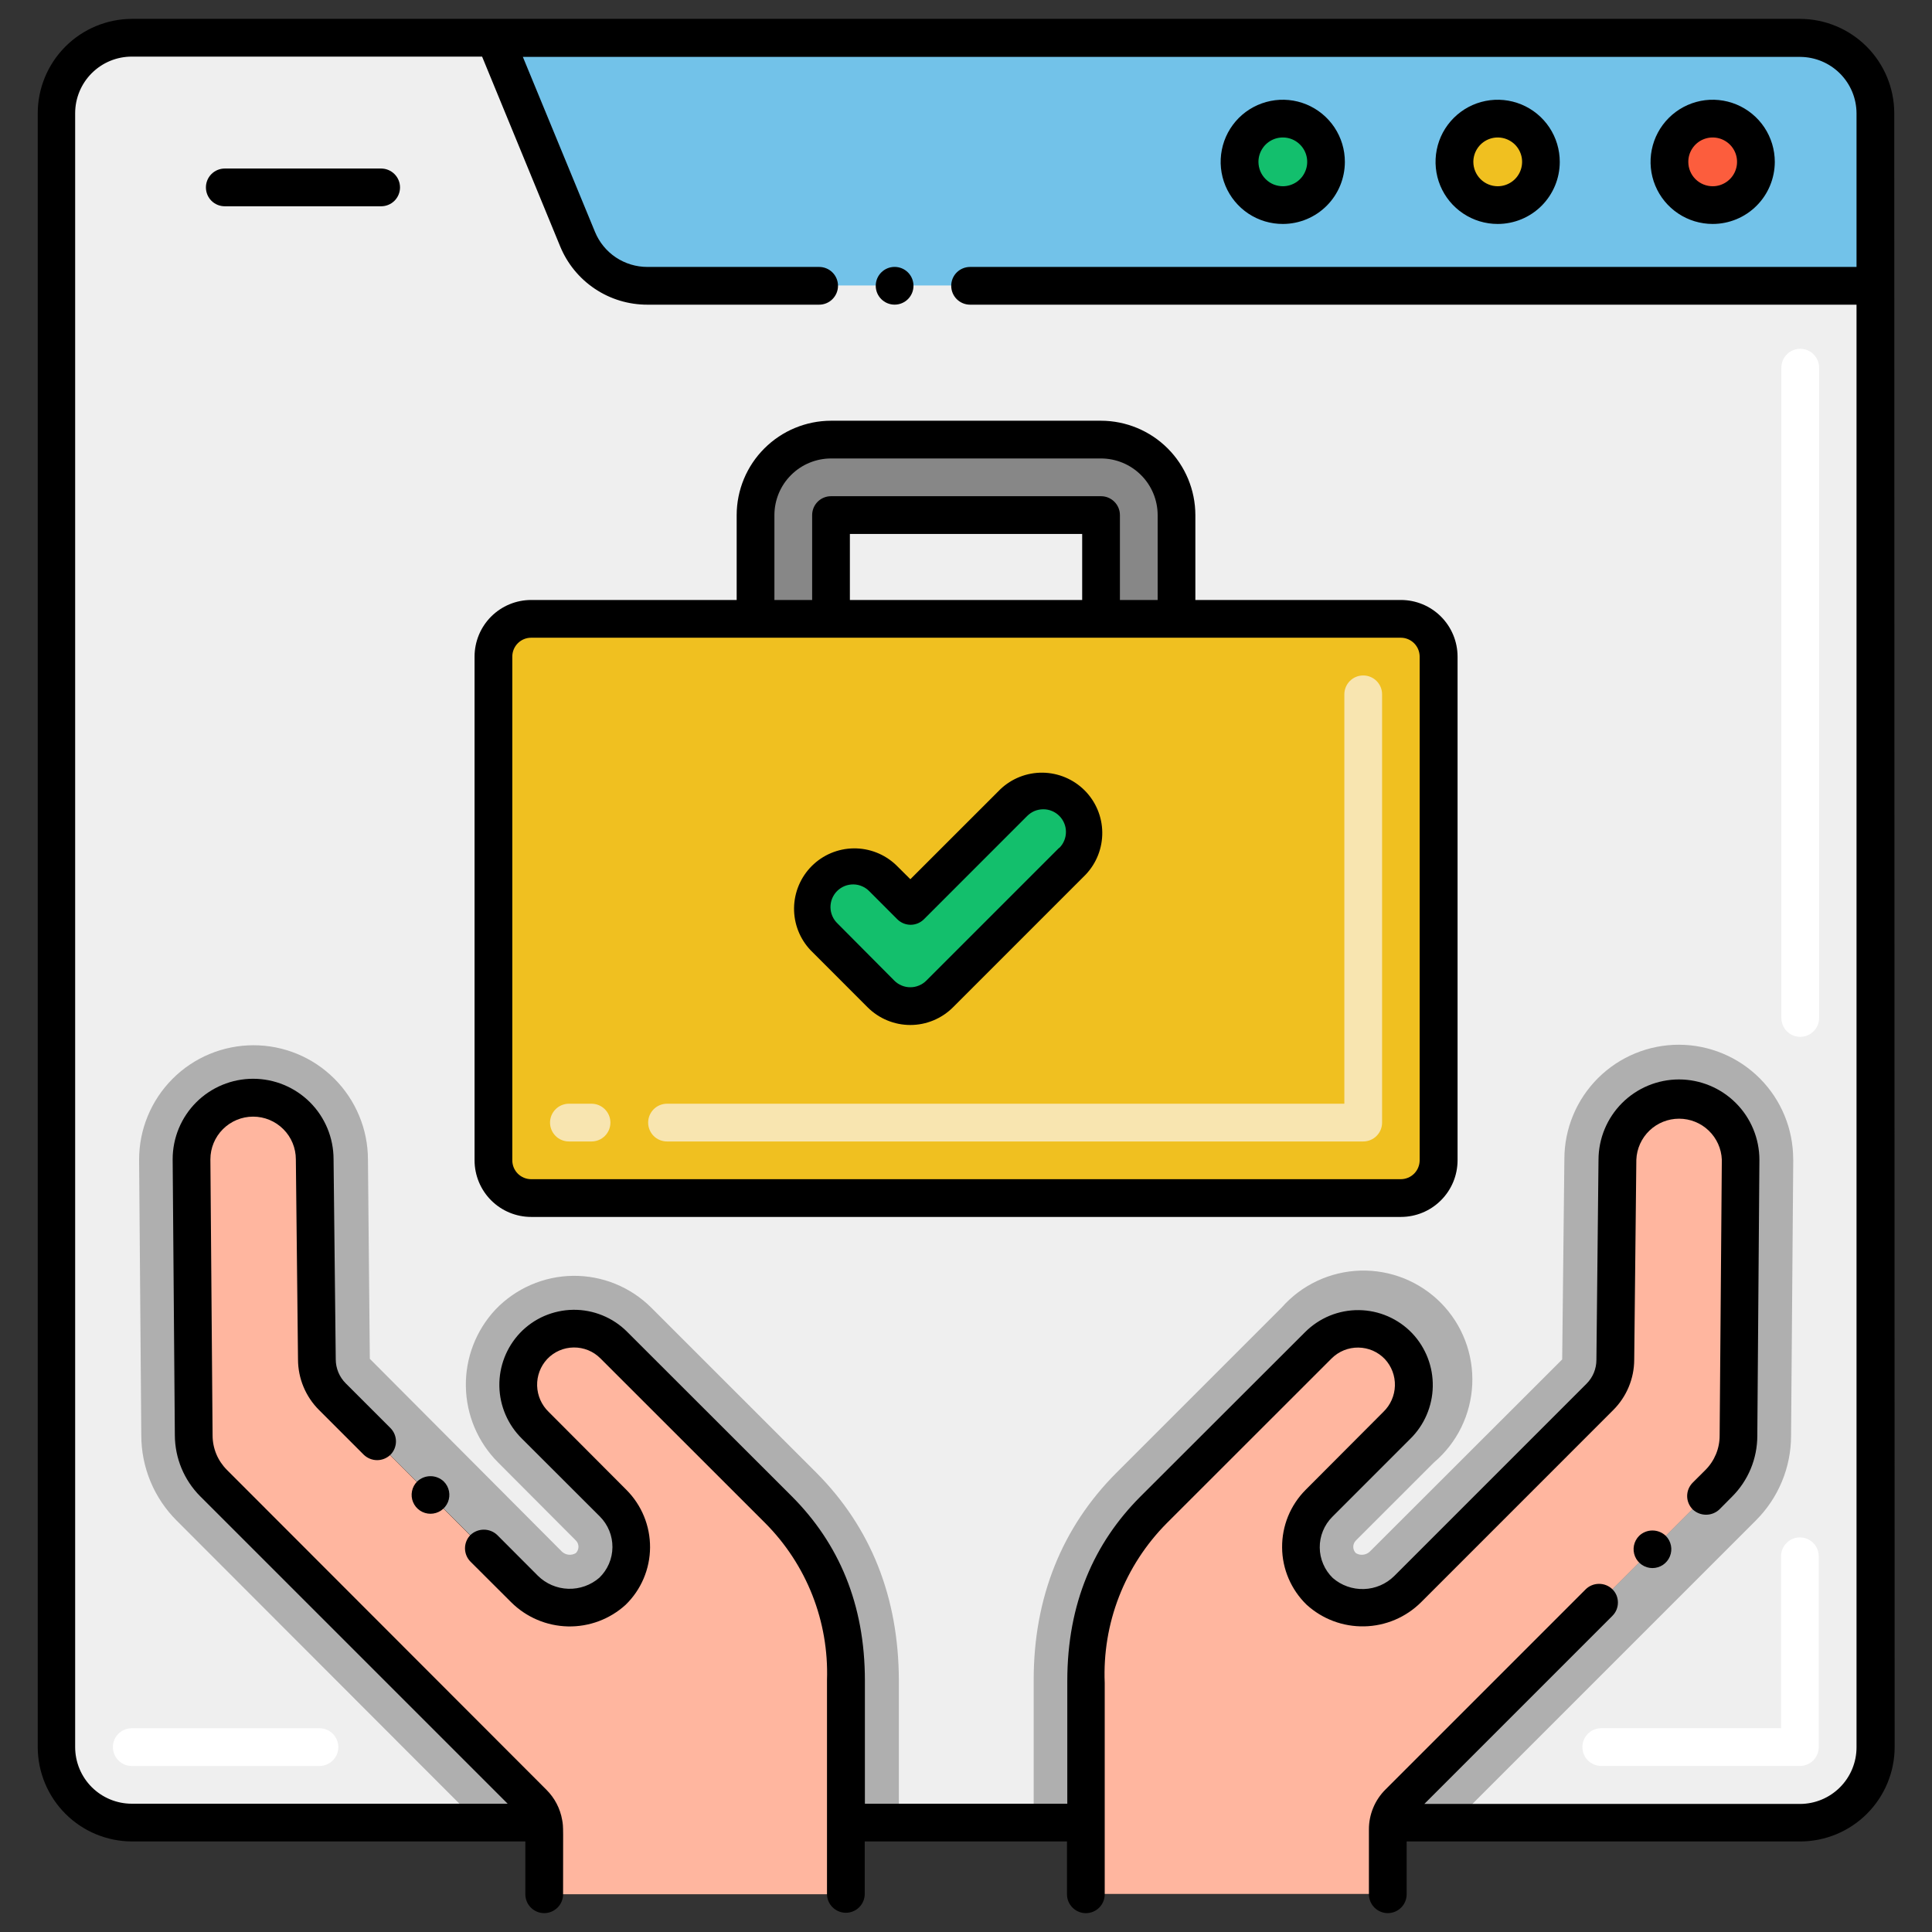 <svg width="60" height="60" viewBox="0 0 60 60" fill="none" xmlns="http://www.w3.org/2000/svg">
<rect x="0" y="0" width="60" height="60" fill="#333333" stroke="none"/>
<path d="M58.251 3.516V54.265C58.251 54.886 58.004 55.483 57.565 55.922C57.125 56.362 56.529 56.609 55.907 56.609H43.125C43.164 56.373 43.277 56.156 43.446 55.987L53.371 46.062C53.765 45.667 53.987 45.133 53.988 44.576L54.056 36.007C54.056 35.5 53.854 35.013 53.496 34.655C53.137 34.296 52.651 34.094 52.143 34.094C51.636 34.094 51.15 34.296 50.791 34.655C50.432 35.013 50.231 35.5 50.231 36.007L50.163 42.218C50.166 42.435 50.126 42.65 50.046 42.851C49.965 43.052 49.846 43.235 49.694 43.39L43.725 49.359C43.365 49.718 42.881 49.925 42.373 49.937C41.864 49.95 41.371 49.766 40.994 49.425C40.811 49.248 40.666 49.037 40.565 48.803C40.465 48.569 40.412 48.318 40.41 48.063C40.408 47.809 40.456 47.557 40.553 47.322C40.649 47.086 40.791 46.872 40.971 46.692L43.392 44.271C43.719 43.95 43.908 43.513 43.918 43.054C43.929 42.596 43.76 42.151 43.448 41.815C43.288 41.647 43.095 41.512 42.882 41.42C42.669 41.327 42.44 41.278 42.208 41.275C41.975 41.272 41.745 41.316 41.529 41.403C41.314 41.491 41.119 41.62 40.954 41.784L35.836 46.901C35.145 47.596 34.604 48.424 34.244 49.335C33.884 50.246 33.713 51.221 33.743 52.2V56.62H26.273V52.188C26.306 51.209 26.138 50.234 25.779 49.322C25.419 48.411 24.877 47.583 24.185 46.889L19.061 41.773C18.897 41.608 18.701 41.479 18.486 41.391C18.271 41.304 18.04 41.26 17.808 41.263C17.576 41.266 17.346 41.315 17.133 41.408C16.92 41.501 16.728 41.635 16.568 41.803C16.255 42.139 16.087 42.584 16.097 43.043C16.108 43.501 16.297 43.938 16.624 44.259L19.045 46.681C19.225 46.86 19.367 47.074 19.463 47.31C19.559 47.545 19.608 47.797 19.606 48.052C19.603 48.306 19.551 48.557 19.45 48.791C19.35 49.025 19.204 49.236 19.021 49.413C18.645 49.754 18.151 49.938 17.643 49.926C17.135 49.913 16.651 49.706 16.291 49.348L10.312 43.378C10.161 43.223 10.041 43.04 9.961 42.839C9.88 42.638 9.84 42.423 9.843 42.206L9.775 35.995C9.775 35.488 9.574 35.002 9.215 34.643C8.857 34.284 8.37 34.083 7.863 34.083C7.356 34.083 6.869 34.284 6.511 34.643C6.152 35.002 5.95 35.488 5.95 35.995L6.018 44.564C6.019 45.121 6.241 45.656 6.635 46.05L16.561 55.976C16.728 56.149 16.837 56.37 16.875 56.609H4.092C3.47 56.609 2.874 56.362 2.435 55.922C1.995 55.483 1.748 54.886 1.748 54.265V3.516C1.748 2.894 1.995 2.298 2.435 1.858C2.874 1.419 3.47 1.172 4.092 1.172H55.907C56.529 1.172 57.125 1.419 57.565 1.858C58.004 2.298 58.251 2.894 58.251 3.516Z" fill="#EFEFEF"/>
<path d="M55.691 36.008L55.623 44.591C55.622 45.577 55.229 46.521 54.531 47.218L45.14 56.609H43.124C43.164 56.374 43.276 56.157 43.445 55.988L53.371 46.062C53.765 45.668 53.986 45.134 53.987 44.577L54.056 36.008C54.056 35.501 53.854 35.014 53.495 34.656C53.137 34.297 52.65 34.095 52.143 34.095C51.636 34.095 51.149 34.297 50.791 34.656C50.432 35.014 50.23 35.501 50.23 36.008L50.163 42.219C50.166 42.435 50.126 42.65 50.045 42.852C49.965 43.053 49.845 43.236 49.694 43.391L43.724 49.36C43.364 49.719 42.88 49.926 42.372 49.938C41.864 49.95 41.371 49.767 40.994 49.426C40.811 49.249 40.665 49.038 40.565 48.804C40.465 48.57 40.412 48.319 40.41 48.064C40.407 47.81 40.456 47.558 40.552 47.322C40.648 47.087 40.791 46.873 40.97 46.693L43.391 44.272C43.719 43.95 43.907 43.514 43.918 43.055C43.929 42.596 43.76 42.152 43.448 41.816C43.287 41.648 43.095 41.513 42.882 41.42C42.669 41.328 42.44 41.278 42.207 41.276C41.975 41.273 41.744 41.316 41.529 41.404C41.314 41.491 41.118 41.621 40.954 41.785L35.835 46.902C35.145 47.596 34.603 48.425 34.243 49.336C33.883 50.247 33.713 51.222 33.742 52.201V56.621H32.102V52.17C32.102 49.625 32.971 47.438 34.68 45.73L39.798 40.613C40.105 40.263 40.48 39.98 40.901 39.782C41.322 39.583 41.779 39.474 42.244 39.46C42.709 39.446 43.172 39.529 43.604 39.702C44.036 39.876 44.427 40.136 44.754 40.468C45.08 40.799 45.335 41.195 45.501 41.629C45.668 42.064 45.743 42.528 45.722 42.993C45.701 43.458 45.585 43.913 45.38 44.331C45.175 44.749 44.885 45.119 44.531 45.42L42.109 47.841C42.083 47.867 42.063 47.898 42.048 47.932C42.034 47.965 42.027 48.002 42.027 48.038C42.027 48.075 42.034 48.111 42.048 48.145C42.063 48.179 42.083 48.209 42.109 48.235C42.177 48.275 42.255 48.292 42.333 48.283C42.411 48.274 42.484 48.24 42.541 48.186L48.515 42.219L48.583 35.989C48.585 35.047 48.962 34.144 49.63 33.479C50.298 32.815 51.203 32.443 52.145 32.445C53.088 32.448 53.99 32.825 54.655 33.493C55.32 34.161 55.691 35.066 55.689 36.008H55.691Z" fill="#AFAFAF"/>
<path d="M27.915 52.188V56.609H26.274V52.188C26.307 51.209 26.139 50.234 25.78 49.322C25.421 48.411 24.878 47.583 24.186 46.889L19.062 41.773C18.898 41.608 18.703 41.479 18.487 41.391C18.272 41.304 18.041 41.26 17.809 41.263C17.577 41.266 17.348 41.315 17.134 41.408C16.922 41.501 16.729 41.635 16.569 41.803C16.257 42.139 16.088 42.584 16.098 43.043C16.109 43.501 16.298 43.938 16.625 44.259L19.046 46.681C19.226 46.86 19.368 47.074 19.464 47.31C19.561 47.545 19.609 47.797 19.607 48.052C19.605 48.306 19.552 48.557 19.451 48.791C19.351 49.025 19.206 49.236 19.023 49.413C18.646 49.754 18.152 49.938 17.644 49.926C17.136 49.913 16.652 49.706 16.292 49.348L10.313 43.378C10.162 43.223 10.042 43.04 9.962 42.839C9.881 42.638 9.841 42.423 9.845 42.206L9.777 35.995C9.777 35.488 9.575 35.002 9.216 34.643C8.858 34.284 8.371 34.083 7.864 34.083C7.357 34.083 6.87 34.284 6.512 34.643C6.153 35.002 5.952 35.488 5.952 35.995L6.02 44.564C6.021 45.121 6.242 45.656 6.636 46.05L16.562 55.976C16.729 56.149 16.839 56.37 16.876 56.609H14.86L5.485 47.222C5.137 46.875 4.861 46.462 4.673 46.008C4.485 45.554 4.388 45.067 4.388 44.576L4.32 36.021C4.319 35.554 4.41 35.092 4.588 34.661C4.766 34.229 5.027 33.837 5.356 33.507C5.685 33.176 6.076 32.913 6.507 32.734C6.938 32.555 7.4 32.462 7.866 32.461C8.333 32.46 8.795 32.551 9.227 32.729C9.658 32.906 10.05 33.167 10.381 33.497C10.711 33.826 10.974 34.217 11.153 34.648C11.333 35.079 11.426 35.54 11.427 36.007L11.485 42.199L17.452 48.188C17.509 48.241 17.582 48.274 17.659 48.283C17.736 48.291 17.814 48.274 17.881 48.234C17.908 48.209 17.929 48.178 17.943 48.144C17.957 48.11 17.965 48.073 17.965 48.036C17.965 47.999 17.957 47.963 17.943 47.929C17.929 47.895 17.908 47.864 17.881 47.838L15.47 45.419C14.842 44.793 14.483 43.947 14.468 43.061C14.452 42.174 14.782 41.317 15.387 40.669C15.699 40.343 16.072 40.083 16.485 39.903C16.898 39.723 17.343 39.628 17.794 39.622C18.244 39.617 18.692 39.701 19.109 39.871C19.527 40.041 19.906 40.292 20.225 40.61L25.346 45.729C27.05 47.44 27.908 49.603 27.915 52.188Z" fill="#AFAFAF"/>
<path d="M9.921 54.844H4.092C3.936 54.844 3.787 54.782 3.677 54.672C3.568 54.562 3.506 54.413 3.506 54.258C3.506 54.102 3.568 53.953 3.677 53.843C3.787 53.734 3.936 53.672 4.092 53.672H9.921C10.076 53.672 10.225 53.734 10.335 53.843C10.445 53.953 10.507 54.102 10.507 54.258C10.507 54.413 10.445 54.562 10.335 54.672C10.225 54.782 10.076 54.844 9.921 54.844Z" fill="white"/>
<path d="M55.907 54.843H49.728C49.573 54.843 49.424 54.781 49.314 54.671C49.204 54.562 49.143 54.412 49.143 54.257C49.143 54.102 49.204 53.953 49.314 53.843C49.424 53.733 49.573 53.671 49.728 53.671H55.311V48.332C55.311 48.177 55.373 48.028 55.483 47.918C55.593 47.808 55.742 47.746 55.897 47.746C56.053 47.746 56.202 47.808 56.312 47.918C56.422 48.028 56.483 48.177 56.483 48.332V54.264C56.481 54.417 56.42 54.562 56.312 54.671C56.205 54.779 56.059 54.84 55.907 54.843Z" fill="white"/>
<path d="M55.908 32.2C55.753 32.2 55.604 32.138 55.494 32.028C55.384 31.919 55.322 31.77 55.322 31.614V11.418C55.322 11.263 55.384 11.114 55.494 11.004C55.604 10.894 55.753 10.832 55.908 10.832C56.064 10.832 56.213 10.894 56.322 11.004C56.432 11.114 56.494 11.263 56.494 11.418V31.614C56.494 31.77 56.432 31.919 56.322 32.028C56.213 32.138 56.064 32.2 55.908 32.2Z" fill="white"/>
<path d="M55.908 1.172H15.361L17.939 7.416C18.116 7.845 18.417 8.212 18.803 8.47C19.189 8.729 19.643 8.867 20.107 8.866H58.252V3.516C58.252 2.894 58.005 2.298 57.566 1.858C57.126 1.419 56.53 1.172 55.908 1.172Z" fill="#72C2E9"/>
<path d="M53.189 6.373C53.93 6.373 54.532 5.772 54.532 5.03C54.532 4.289 53.93 3.688 53.189 3.688C52.447 3.688 51.846 4.289 51.846 5.03C51.846 5.772 52.447 6.373 53.189 6.373Z" fill="#FC5D3D"/>
<path d="M46.515 6.373C47.257 6.373 47.858 5.772 47.858 5.03C47.858 4.289 47.257 3.688 46.515 3.688C45.773 3.688 45.172 4.289 45.172 5.03C45.172 5.772 45.773 6.373 46.515 6.373Z" fill="#F0C020"/>
<path d="M39.839 6.373C40.581 6.373 41.182 5.772 41.182 5.03C41.182 4.289 40.581 3.688 39.839 3.688C39.097 3.688 38.496 4.289 38.496 5.03C38.496 5.772 39.097 6.373 39.839 6.373Z" fill="#13BF6D"/>
<path d="M54.051 36.006L53.983 44.575C53.982 45.132 53.761 45.666 53.367 46.061L43.441 55.987C43.005 56.423 43.099 56.737 43.099 58.818H33.724V52.188C33.695 51.208 33.865 50.234 34.225 49.322C34.585 48.411 35.127 47.583 35.817 46.888L40.936 41.772C41.1 41.608 41.296 41.478 41.511 41.391C41.726 41.303 41.957 41.26 42.189 41.262C42.421 41.265 42.651 41.314 42.864 41.407C43.077 41.5 43.269 41.634 43.429 41.802C43.742 42.139 43.91 42.583 43.9 43.042C43.889 43.501 43.7 43.937 43.373 44.259L40.952 46.68C40.772 46.86 40.63 47.074 40.534 47.309C40.438 47.544 40.389 47.797 40.391 48.051C40.394 48.305 40.446 48.557 40.547 48.791C40.647 49.024 40.793 49.236 40.975 49.413C41.352 49.754 41.846 49.937 42.354 49.925C42.862 49.913 43.346 49.706 43.706 49.347L49.687 43.377C49.839 43.223 49.958 43.039 50.039 42.838C50.119 42.637 50.159 42.422 50.156 42.206L50.224 35.995C50.224 35.487 50.425 35.001 50.784 34.642C51.143 34.283 51.629 34.082 52.136 34.082C52.644 34.082 53.13 34.283 53.489 34.642C53.847 35.001 54.049 35.487 54.049 35.995L54.051 36.006Z" fill="#FFB69F"/>
<path d="M26.274 52.188V58.827H16.899C16.899 56.755 16.899 56.791 16.881 56.617C16.838 56.382 16.726 56.165 16.557 55.996L6.634 46.061C6.24 45.666 6.018 45.132 6.017 44.575L5.949 36.006C5.949 35.499 6.151 35.013 6.509 34.654C6.868 34.295 7.354 34.094 7.862 34.094C8.369 34.094 8.855 34.295 9.214 34.654C9.573 35.013 9.774 35.499 9.774 36.006L9.842 42.217C9.839 42.434 9.879 42.649 9.959 42.85C10.04 43.051 10.159 43.234 10.311 43.389L16.28 49.359C16.64 49.717 17.125 49.924 17.633 49.937C18.141 49.949 18.634 49.765 19.011 49.424C19.194 49.247 19.34 49.036 19.44 48.802C19.54 48.568 19.593 48.317 19.595 48.063C19.597 47.808 19.549 47.556 19.453 47.321C19.356 47.085 19.214 46.871 19.034 46.691L16.625 44.259C16.298 43.937 16.109 43.501 16.098 43.042C16.088 42.583 16.257 42.139 16.569 41.802C16.729 41.634 16.922 41.5 17.134 41.407C17.348 41.314 17.577 41.265 17.809 41.262C18.041 41.26 18.272 41.303 18.487 41.391C18.703 41.478 18.898 41.608 19.062 41.772L24.181 46.888C24.873 47.582 25.416 48.41 25.775 49.321C26.134 50.233 26.302 51.208 26.27 52.188H26.274Z" fill="#FFB69F"/>
<path d="M43.508 19.219H16.496C15.849 19.219 15.324 19.743 15.324 20.391V36.035C15.324 36.682 15.849 37.207 16.496 37.207H43.508C44.155 37.207 44.68 36.682 44.68 36.035V20.391C44.68 19.743 44.155 19.219 43.508 19.219Z" fill="#F0C020"/>
<path d="M42.336 35.449H20.715C20.559 35.449 20.41 35.388 20.3 35.278C20.191 35.168 20.129 35.019 20.129 34.863C20.129 34.708 20.191 34.559 20.3 34.449C20.41 34.339 20.559 34.277 20.715 34.277H41.75V21.562C41.75 21.407 41.812 21.258 41.922 21.148C42.032 21.038 42.181 20.977 42.336 20.977C42.491 20.977 42.64 21.038 42.75 21.148C42.86 21.258 42.922 21.407 42.922 21.562V34.863C42.922 35.019 42.86 35.168 42.75 35.278C42.64 35.388 42.491 35.449 42.336 35.449ZM18.371 35.449H17.668C17.513 35.449 17.363 35.388 17.254 35.278C17.144 35.168 17.082 35.019 17.082 34.863C17.082 34.708 17.144 34.559 17.254 34.449C17.363 34.339 17.513 34.277 17.668 34.277H18.371C18.526 34.277 18.675 34.339 18.785 34.449C18.895 34.559 18.957 34.708 18.957 34.863C18.957 35.019 18.895 35.168 18.785 35.278C18.675 35.388 18.526 35.449 18.371 35.449Z" fill="#F8E5B0"/>
<path d="M36.536 19.219H34.193V15.996H25.807V19.219H23.463V15.996C23.463 15.374 23.71 14.778 24.149 14.339C24.589 13.899 25.185 13.652 25.807 13.652H34.193C34.814 13.652 35.41 13.899 35.85 14.339C36.289 14.778 36.536 15.374 36.536 15.996V19.219Z" fill="#878787"/>
<path d="M27.36 30.867L25.59 29.097C25.471 28.978 25.376 28.836 25.311 28.68C25.246 28.523 25.213 28.356 25.213 28.187C25.213 28.018 25.246 27.85 25.311 27.694C25.376 27.538 25.471 27.396 25.59 27.276C25.833 27.035 26.161 26.9 26.502 26.9C26.844 26.9 27.172 27.035 27.414 27.276L28.272 28.134L31.48 24.925C31.722 24.684 32.049 24.549 32.391 24.549C32.732 24.549 33.06 24.684 33.301 24.925C33.421 25.045 33.516 25.187 33.581 25.344C33.646 25.5 33.679 25.668 33.679 25.837C33.679 26.006 33.646 26.174 33.581 26.331C33.516 26.487 33.421 26.629 33.301 26.749L29.181 30.867C29.062 30.986 28.92 31.081 28.763 31.146C28.607 31.211 28.44 31.244 28.27 31.244C28.101 31.244 27.934 31.211 27.778 31.146C27.621 31.081 27.48 30.986 27.36 30.867Z" fill="#13BF6C"/>
<path d="M6.98 5.234C6.825 5.234 6.676 5.296 6.566 5.406C6.456 5.516 6.395 5.665 6.395 5.82C6.395 5.976 6.456 6.125 6.566 6.235C6.676 6.345 6.825 6.406 6.98 6.406H11.837C11.992 6.406 12.141 6.345 12.251 6.235C12.361 6.125 12.423 5.976 12.423 5.82C12.423 5.665 12.361 5.516 12.251 5.406C12.141 5.296 11.992 5.234 11.837 5.234H6.98Z" fill="black"/>
<path d="M55.118 5.029C55.118 4.647 55.005 4.274 54.794 3.957C54.582 3.639 54.281 3.392 53.928 3.245C53.576 3.099 53.188 3.06 52.814 3.134C52.44 3.209 52.096 3.392 51.826 3.662C51.556 3.931 51.372 4.275 51.297 4.649C51.222 5.024 51.26 5.412 51.406 5.764C51.552 6.117 51.8 6.418 52.117 6.63C52.434 6.842 52.807 6.955 53.189 6.955C53.7 6.955 54.19 6.752 54.551 6.391C54.913 6.03 55.116 5.54 55.118 5.029ZM52.432 5.029C52.431 4.879 52.475 4.732 52.558 4.608C52.641 4.483 52.759 4.385 52.897 4.328C53.036 4.27 53.188 4.255 53.335 4.284C53.482 4.313 53.617 4.385 53.723 4.49C53.829 4.596 53.902 4.731 53.931 4.878C53.96 5.025 53.946 5.177 53.888 5.316C53.831 5.454 53.734 5.573 53.609 5.656C53.485 5.739 53.339 5.784 53.189 5.784C52.988 5.784 52.796 5.704 52.654 5.563C52.512 5.421 52.432 5.229 52.432 5.029Z" fill="black"/>
<path d="M48.44 5.029C48.44 4.647 48.328 4.274 48.116 3.956C47.904 3.639 47.603 3.391 47.25 3.245C46.898 3.099 46.51 3.06 46.135 3.135C45.761 3.209 45.417 3.393 45.147 3.663C44.877 3.933 44.693 4.276 44.619 4.651C44.545 5.025 44.583 5.413 44.729 5.766C44.876 6.118 45.123 6.42 45.441 6.631C45.758 6.843 46.132 6.956 46.513 6.955C47.024 6.955 47.514 6.752 47.875 6.391C48.236 6.029 48.439 5.54 48.44 5.029ZM45.756 5.029C45.756 4.879 45.8 4.732 45.883 4.608C45.966 4.483 46.084 4.385 46.222 4.328C46.36 4.27 46.513 4.255 46.66 4.284C46.806 4.313 46.942 4.385 47.048 4.49C47.154 4.596 47.226 4.731 47.256 4.878C47.285 5.025 47.27 5.177 47.213 5.316C47.156 5.454 47.059 5.573 46.934 5.656C46.81 5.739 46.663 5.784 46.513 5.784C46.313 5.784 46.121 5.704 45.979 5.563C45.837 5.421 45.757 5.229 45.756 5.029Z" fill="black"/>
<path d="M41.766 5.029C41.767 4.647 41.654 4.274 41.442 3.956C41.23 3.638 40.928 3.391 40.575 3.244C40.222 3.098 39.834 3.06 39.46 3.135C39.085 3.21 38.741 3.394 38.471 3.664C38.202 3.935 38.018 4.279 37.945 4.654C37.871 5.028 37.91 5.417 38.057 5.769C38.204 6.122 38.452 6.422 38.77 6.634C39.089 6.845 39.462 6.957 39.844 6.955C40.354 6.954 40.843 6.75 41.203 6.389C41.563 6.028 41.765 5.539 41.766 5.029ZM39.082 5.029C39.082 4.879 39.126 4.733 39.209 4.608C39.291 4.483 39.409 4.386 39.547 4.328C39.685 4.27 39.837 4.255 39.984 4.283C40.131 4.312 40.266 4.383 40.372 4.489C40.479 4.594 40.551 4.729 40.581 4.875C40.611 5.022 40.597 5.174 40.54 5.312C40.484 5.451 40.388 5.57 40.264 5.654C40.14 5.737 39.994 5.783 39.844 5.784C39.745 5.784 39.646 5.765 39.553 5.728C39.461 5.69 39.377 5.634 39.307 5.564C39.236 5.494 39.18 5.411 39.141 5.319C39.103 5.227 39.083 5.129 39.082 5.029Z" fill="black"/>
<path d="M27.783 9.461C28.107 9.461 28.369 9.199 28.369 8.875C28.369 8.551 28.107 8.289 27.783 8.289C27.46 8.289 27.197 8.551 27.197 8.875C27.197 9.199 27.46 9.461 27.783 9.461Z" fill="black"/>
<path d="M58.828 3.516C58.827 2.739 58.518 1.995 57.969 1.445C57.419 0.896 56.675 0.587 55.898 0.586H4.092C3.317 0.59 2.575 0.9 2.028 1.449C1.481 1.998 1.173 2.741 1.172 3.516V54.265C1.175 55.039 1.484 55.78 2.03 56.327C2.577 56.875 3.318 57.184 4.092 57.188H16.315V58.828C16.315 58.983 16.377 59.133 16.486 59.242C16.596 59.352 16.745 59.414 16.901 59.414C17.056 59.414 17.205 59.352 17.315 59.242C17.425 59.133 17.487 58.983 17.487 58.828C17.487 56.719 17.501 56.756 17.459 56.522C17.397 56.166 17.227 55.839 16.971 55.584L7.045 45.647C6.905 45.506 6.793 45.339 6.717 45.156C6.641 44.972 6.602 44.775 6.602 44.576L6.534 36.005C6.534 35.653 6.674 35.315 6.923 35.067C7.172 34.818 7.509 34.678 7.861 34.678C8.213 34.678 8.55 34.818 8.799 35.067C9.048 35.315 9.188 35.653 9.188 36.005L9.255 42.223C9.257 42.81 9.491 43.373 9.907 43.788L11.297 45.178C11.408 45.285 11.557 45.346 11.712 45.346C11.867 45.346 12.015 45.285 12.127 45.178C12.236 45.068 12.297 44.919 12.297 44.764C12.297 44.609 12.236 44.461 12.127 44.351L10.737 42.961C10.639 42.863 10.561 42.747 10.508 42.619C10.455 42.491 10.427 42.354 10.427 42.216L10.359 36C10.359 35.337 10.096 34.702 9.628 34.233C9.159 33.765 8.524 33.502 7.861 33.502C7.198 33.502 6.563 33.765 6.094 34.233C5.626 34.702 5.362 35.337 5.362 36L5.43 44.573C5.433 45.283 5.715 45.964 6.216 46.467L15.766 56.016H4.092C3.626 56.016 3.179 55.83 2.849 55.501C2.52 55.171 2.334 54.724 2.334 54.258V3.516C2.334 3.049 2.52 2.602 2.849 2.273C3.179 1.943 3.626 1.758 4.092 1.758H14.972L17.395 7.648C17.615 8.185 17.99 8.645 18.473 8.968C18.956 9.292 19.524 9.463 20.105 9.462H25.439C25.595 9.462 25.744 9.4 25.853 9.29C25.963 9.18 26.025 9.031 26.025 8.876C26.025 8.72 25.963 8.571 25.853 8.461C25.744 8.352 25.595 8.29 25.439 8.29H20.105C19.756 8.29 19.416 8.187 19.126 7.994C18.836 7.8 18.611 7.525 18.478 7.202L16.238 1.767H55.908C56.371 1.77 56.814 1.955 57.141 2.282C57.469 2.609 57.654 3.053 57.656 3.516V8.29H30.127C29.971 8.29 29.822 8.352 29.712 8.461C29.602 8.571 29.541 8.72 29.541 8.876C29.541 9.031 29.602 9.18 29.712 9.29C29.822 9.4 29.971 9.462 30.127 9.462H57.656V54.265C57.656 54.731 57.471 55.178 57.141 55.508C56.812 55.837 56.365 56.023 55.898 56.023H44.234L50.074 50.182C50.129 50.128 50.172 50.063 50.202 49.992C50.231 49.921 50.246 49.845 50.246 49.768C50.246 49.691 50.231 49.615 50.202 49.544C50.172 49.473 50.129 49.409 50.074 49.355C49.963 49.247 49.815 49.188 49.66 49.188C49.506 49.188 49.358 49.247 49.247 49.355L43.029 55.573C42.865 55.736 42.734 55.929 42.646 56.143C42.557 56.357 42.512 56.586 42.513 56.817V58.828C42.513 58.983 42.575 59.133 42.685 59.242C42.795 59.352 42.944 59.414 43.099 59.414C43.255 59.414 43.404 59.352 43.514 59.242C43.623 59.133 43.685 58.983 43.685 58.828V57.188H55.91C56.687 57.186 57.431 56.877 57.98 56.328C58.529 55.779 58.839 55.034 58.84 54.258L58.828 3.516Z" fill="black"/>
<path d="M50.905 47.697C50.823 47.779 50.767 47.883 50.744 47.997C50.721 48.11 50.733 48.228 50.777 48.335C50.821 48.443 50.896 48.534 50.993 48.599C51.089 48.663 51.202 48.698 51.318 48.698C51.434 48.698 51.548 48.663 51.644 48.599C51.74 48.534 51.816 48.443 51.86 48.335C51.904 48.228 51.916 48.11 51.893 47.997C51.87 47.883 51.814 47.779 51.732 47.697C51.62 47.59 51.472 47.531 51.318 47.531C51.164 47.531 51.016 47.59 50.905 47.697Z" fill="black"/>
<path d="M14.611 48.498L15.877 49.761C16.346 50.227 16.977 50.495 17.638 50.51C18.299 50.524 18.941 50.284 19.43 49.838C19.668 49.607 19.858 49.33 19.988 49.024C20.118 48.719 20.186 48.391 20.188 48.058C20.19 47.726 20.126 47.397 20 47.09C19.874 46.783 19.688 46.504 19.454 46.269L17.04 43.848C16.819 43.635 16.69 43.344 16.681 43.037C16.672 42.73 16.784 42.432 16.993 42.207C17.099 42.095 17.226 42.005 17.368 41.943C17.509 41.881 17.661 41.849 17.816 41.847C17.97 41.845 18.123 41.874 18.266 41.932C18.409 41.99 18.538 42.077 18.647 42.186L23.766 47.302C24.401 47.94 24.899 48.702 25.229 49.539C25.558 50.377 25.713 51.273 25.683 52.173C25.683 52.173 25.683 51.938 25.683 58.817C25.683 58.973 25.745 59.122 25.855 59.231C25.965 59.341 26.114 59.403 26.269 59.403C26.425 59.403 26.574 59.341 26.684 59.231C26.793 59.122 26.855 58.973 26.855 58.817V57.188H33.136V58.829C33.136 58.984 33.198 59.133 33.308 59.243C33.418 59.353 33.567 59.415 33.722 59.415C33.878 59.415 34.027 59.353 34.137 59.243C34.247 59.133 34.308 58.984 34.308 58.829V52.266C34.27 51.352 34.42 50.44 34.751 49.587C35.082 48.734 35.586 47.959 36.23 47.309L41.354 42.188C41.463 42.079 41.592 41.993 41.735 41.935C41.878 41.877 42.031 41.848 42.185 41.85C42.339 41.852 42.491 41.884 42.633 41.945C42.774 42.007 42.902 42.096 43.008 42.207C43.217 42.432 43.329 42.73 43.32 43.037C43.311 43.344 43.182 43.635 42.961 43.848L40.547 46.269C40.313 46.504 40.128 46.783 40.002 47.09C39.877 47.398 39.814 47.727 39.817 48.059C39.819 48.391 39.888 48.719 40.019 49.024C40.15 49.329 40.34 49.605 40.578 49.836C41.067 50.282 41.708 50.522 42.369 50.508C43.031 50.495 43.661 50.227 44.131 49.761L50.1 43.791C50.516 43.376 50.751 42.813 50.752 42.226L50.818 36.015C50.832 35.672 50.978 35.349 51.226 35.111C51.473 34.874 51.803 34.742 52.145 34.742C52.488 34.742 52.818 34.874 53.065 35.111C53.313 35.349 53.459 35.672 53.473 36.015L53.405 44.579C53.406 44.779 53.367 44.977 53.291 45.161C53.214 45.346 53.102 45.514 52.96 45.655L52.568 46.046C52.514 46.1 52.471 46.165 52.441 46.236C52.411 46.308 52.396 46.384 52.396 46.461C52.396 46.538 52.411 46.614 52.441 46.685C52.471 46.757 52.514 46.821 52.568 46.876C52.68 46.982 52.829 47.041 52.983 47.041C53.138 47.041 53.286 46.982 53.398 46.876L53.787 46.484C54.037 46.236 54.236 45.94 54.371 45.614C54.506 45.288 54.575 44.939 54.575 44.586L54.64 36.022C54.64 35.359 54.377 34.724 53.908 34.255C53.44 33.787 52.804 33.523 52.142 33.523C51.479 33.523 50.844 33.787 50.375 34.255C49.907 34.724 49.643 35.359 49.643 36.022L49.578 42.23C49.578 42.369 49.551 42.506 49.498 42.634C49.445 42.762 49.367 42.878 49.268 42.976L43.299 48.945C43.047 49.194 42.711 49.338 42.357 49.349C42.003 49.36 41.658 49.238 41.391 49.006C41.264 48.883 41.163 48.736 41.094 48.574C41.024 48.412 40.987 48.237 40.986 48.06C40.984 47.884 41.018 47.709 41.085 47.545C41.151 47.382 41.25 47.233 41.375 47.108L43.793 44.689C44.232 44.26 44.484 43.675 44.496 43.062C44.509 42.448 44.28 41.855 43.859 41.408C43.645 41.183 43.388 41.004 43.104 40.88C42.819 40.756 42.513 40.69 42.203 40.687C41.893 40.683 41.585 40.742 41.298 40.859C41.011 40.977 40.75 41.151 40.531 41.37L35.41 46.484C33.983 47.916 33.146 49.791 33.146 52.198V56.016H26.86V52.189C26.86 49.817 26.049 47.933 24.596 46.475L19.475 41.359C19.256 41.139 18.995 40.966 18.707 40.849C18.42 40.732 18.112 40.673 17.802 40.677C17.492 40.681 17.186 40.747 16.901 40.87C16.617 40.994 16.36 41.174 16.147 41.398C15.726 41.845 15.496 42.438 15.508 43.052C15.52 43.666 15.772 44.25 16.21 44.68L18.631 47.098C18.756 47.224 18.854 47.372 18.921 47.536C18.988 47.699 19.021 47.874 19.02 48.051C19.018 48.228 18.982 48.402 18.912 48.565C18.842 48.727 18.741 48.874 18.614 48.997C18.347 49.229 18.002 49.352 17.648 49.341C17.293 49.33 16.956 49.185 16.704 48.936L15.441 47.67C15.329 47.564 15.181 47.505 15.026 47.505C14.872 47.505 14.723 47.564 14.611 47.67C14.502 47.78 14.441 47.929 14.441 48.084C14.441 48.239 14.502 48.388 14.611 48.498Z" fill="black"/>
<path d="M12.956 46.01C12.873 46.092 12.817 46.196 12.795 46.31C12.772 46.424 12.783 46.542 12.828 46.649C12.872 46.756 12.947 46.848 13.043 46.912C13.14 46.977 13.253 47.011 13.369 47.011C13.485 47.011 13.598 46.977 13.695 46.912C13.791 46.848 13.866 46.756 13.911 46.649C13.955 46.542 13.966 46.424 13.944 46.31C13.921 46.196 13.865 46.092 13.783 46.01C13.671 45.903 13.523 45.844 13.369 45.844C13.215 45.844 13.067 45.903 12.956 46.01Z" fill="black"/>
<path d="M22.878 15.996V18.633H16.496C16.03 18.633 15.583 18.818 15.253 19.148C14.924 19.477 14.738 19.924 14.738 20.391V36.035C14.738 36.501 14.924 36.949 15.253 37.278C15.583 37.608 16.03 37.793 16.496 37.793H43.508C43.974 37.792 44.421 37.607 44.75 37.277C45.08 36.948 45.265 36.501 45.266 36.035V20.391C45.265 19.925 45.08 19.478 44.75 19.148C44.421 18.819 43.974 18.633 43.508 18.633H37.123V15.996C37.122 15.22 36.813 14.475 36.264 13.926C35.715 13.377 34.97 13.068 34.194 13.066H25.808C25.031 13.068 24.287 13.377 23.738 13.926C23.188 14.475 22.879 15.22 22.878 15.996ZM43.503 19.805C43.658 19.805 43.807 19.867 43.917 19.977C44.026 20.087 44.088 20.235 44.089 20.391V36.035C44.088 36.19 44.026 36.339 43.917 36.449C43.807 36.559 43.658 36.62 43.503 36.621H16.496C16.341 36.621 16.192 36.559 16.082 36.45C15.972 36.34 15.91 36.191 15.91 36.035V20.391C15.91 20.235 15.972 20.086 16.082 19.976C16.192 19.866 16.341 19.805 16.496 19.805H43.503ZM26.394 18.633V16.582H33.608V18.633H26.394ZM35.952 15.996V18.633H34.78V15.996C34.78 15.841 34.718 15.692 34.608 15.582C34.498 15.472 34.349 15.41 34.194 15.41H25.808C25.652 15.41 25.503 15.472 25.393 15.582C25.284 15.692 25.222 15.841 25.222 15.996V18.633H24.05V15.996C24.051 15.53 24.236 15.083 24.566 14.754C24.895 14.424 25.342 14.239 25.808 14.238H34.194C34.66 14.239 35.106 14.424 35.436 14.754C35.766 15.083 35.951 15.53 35.952 15.996Z" fill="black"/>
<path d="M31.066 24.512L28.272 27.305L27.827 26.863C27.472 26.526 27 26.341 26.511 26.347C26.022 26.353 25.555 26.55 25.209 26.896C24.864 27.242 24.667 27.709 24.66 28.198C24.654 28.687 24.839 29.159 25.176 29.513L26.945 31.283C27.297 31.634 27.774 31.832 28.271 31.832C28.768 31.832 29.244 31.634 29.596 31.283L33.716 27.163C34.053 26.808 34.238 26.336 34.232 25.847C34.226 25.358 34.029 24.891 33.683 24.545C33.337 24.2 32.87 24.003 32.381 23.996C31.892 23.99 31.42 24.175 31.066 24.512ZM32.889 26.333L28.769 30.453C28.703 30.519 28.626 30.571 28.54 30.606C28.455 30.642 28.363 30.66 28.271 30.66C28.178 30.66 28.087 30.642 28.001 30.606C27.916 30.571 27.838 30.519 27.773 30.453L26.015 28.684C25.946 28.619 25.89 28.542 25.852 28.455C25.814 28.369 25.793 28.276 25.791 28.182C25.79 28.087 25.807 27.993 25.842 27.906C25.878 27.818 25.93 27.739 25.997 27.672C26.064 27.605 26.143 27.553 26.231 27.517C26.318 27.482 26.412 27.465 26.507 27.466C26.601 27.468 26.694 27.488 26.78 27.527C26.867 27.565 26.944 27.621 27.009 27.69L27.866 28.548C27.921 28.602 27.985 28.645 28.056 28.675C28.127 28.704 28.203 28.72 28.28 28.72C28.357 28.72 28.433 28.704 28.504 28.675C28.575 28.645 28.64 28.602 28.694 28.548L31.902 25.339C31.968 25.274 32.045 25.222 32.13 25.186C32.216 25.151 32.307 25.133 32.4 25.133C32.492 25.132 32.584 25.15 32.669 25.186C32.754 25.221 32.832 25.273 32.897 25.338C32.963 25.403 33.015 25.481 33.05 25.566C33.086 25.651 33.104 25.743 33.104 25.835C33.104 25.927 33.086 26.019 33.051 26.104C33.016 26.19 32.964 26.267 32.898 26.333H32.889Z" fill="black"/>
</svg>
